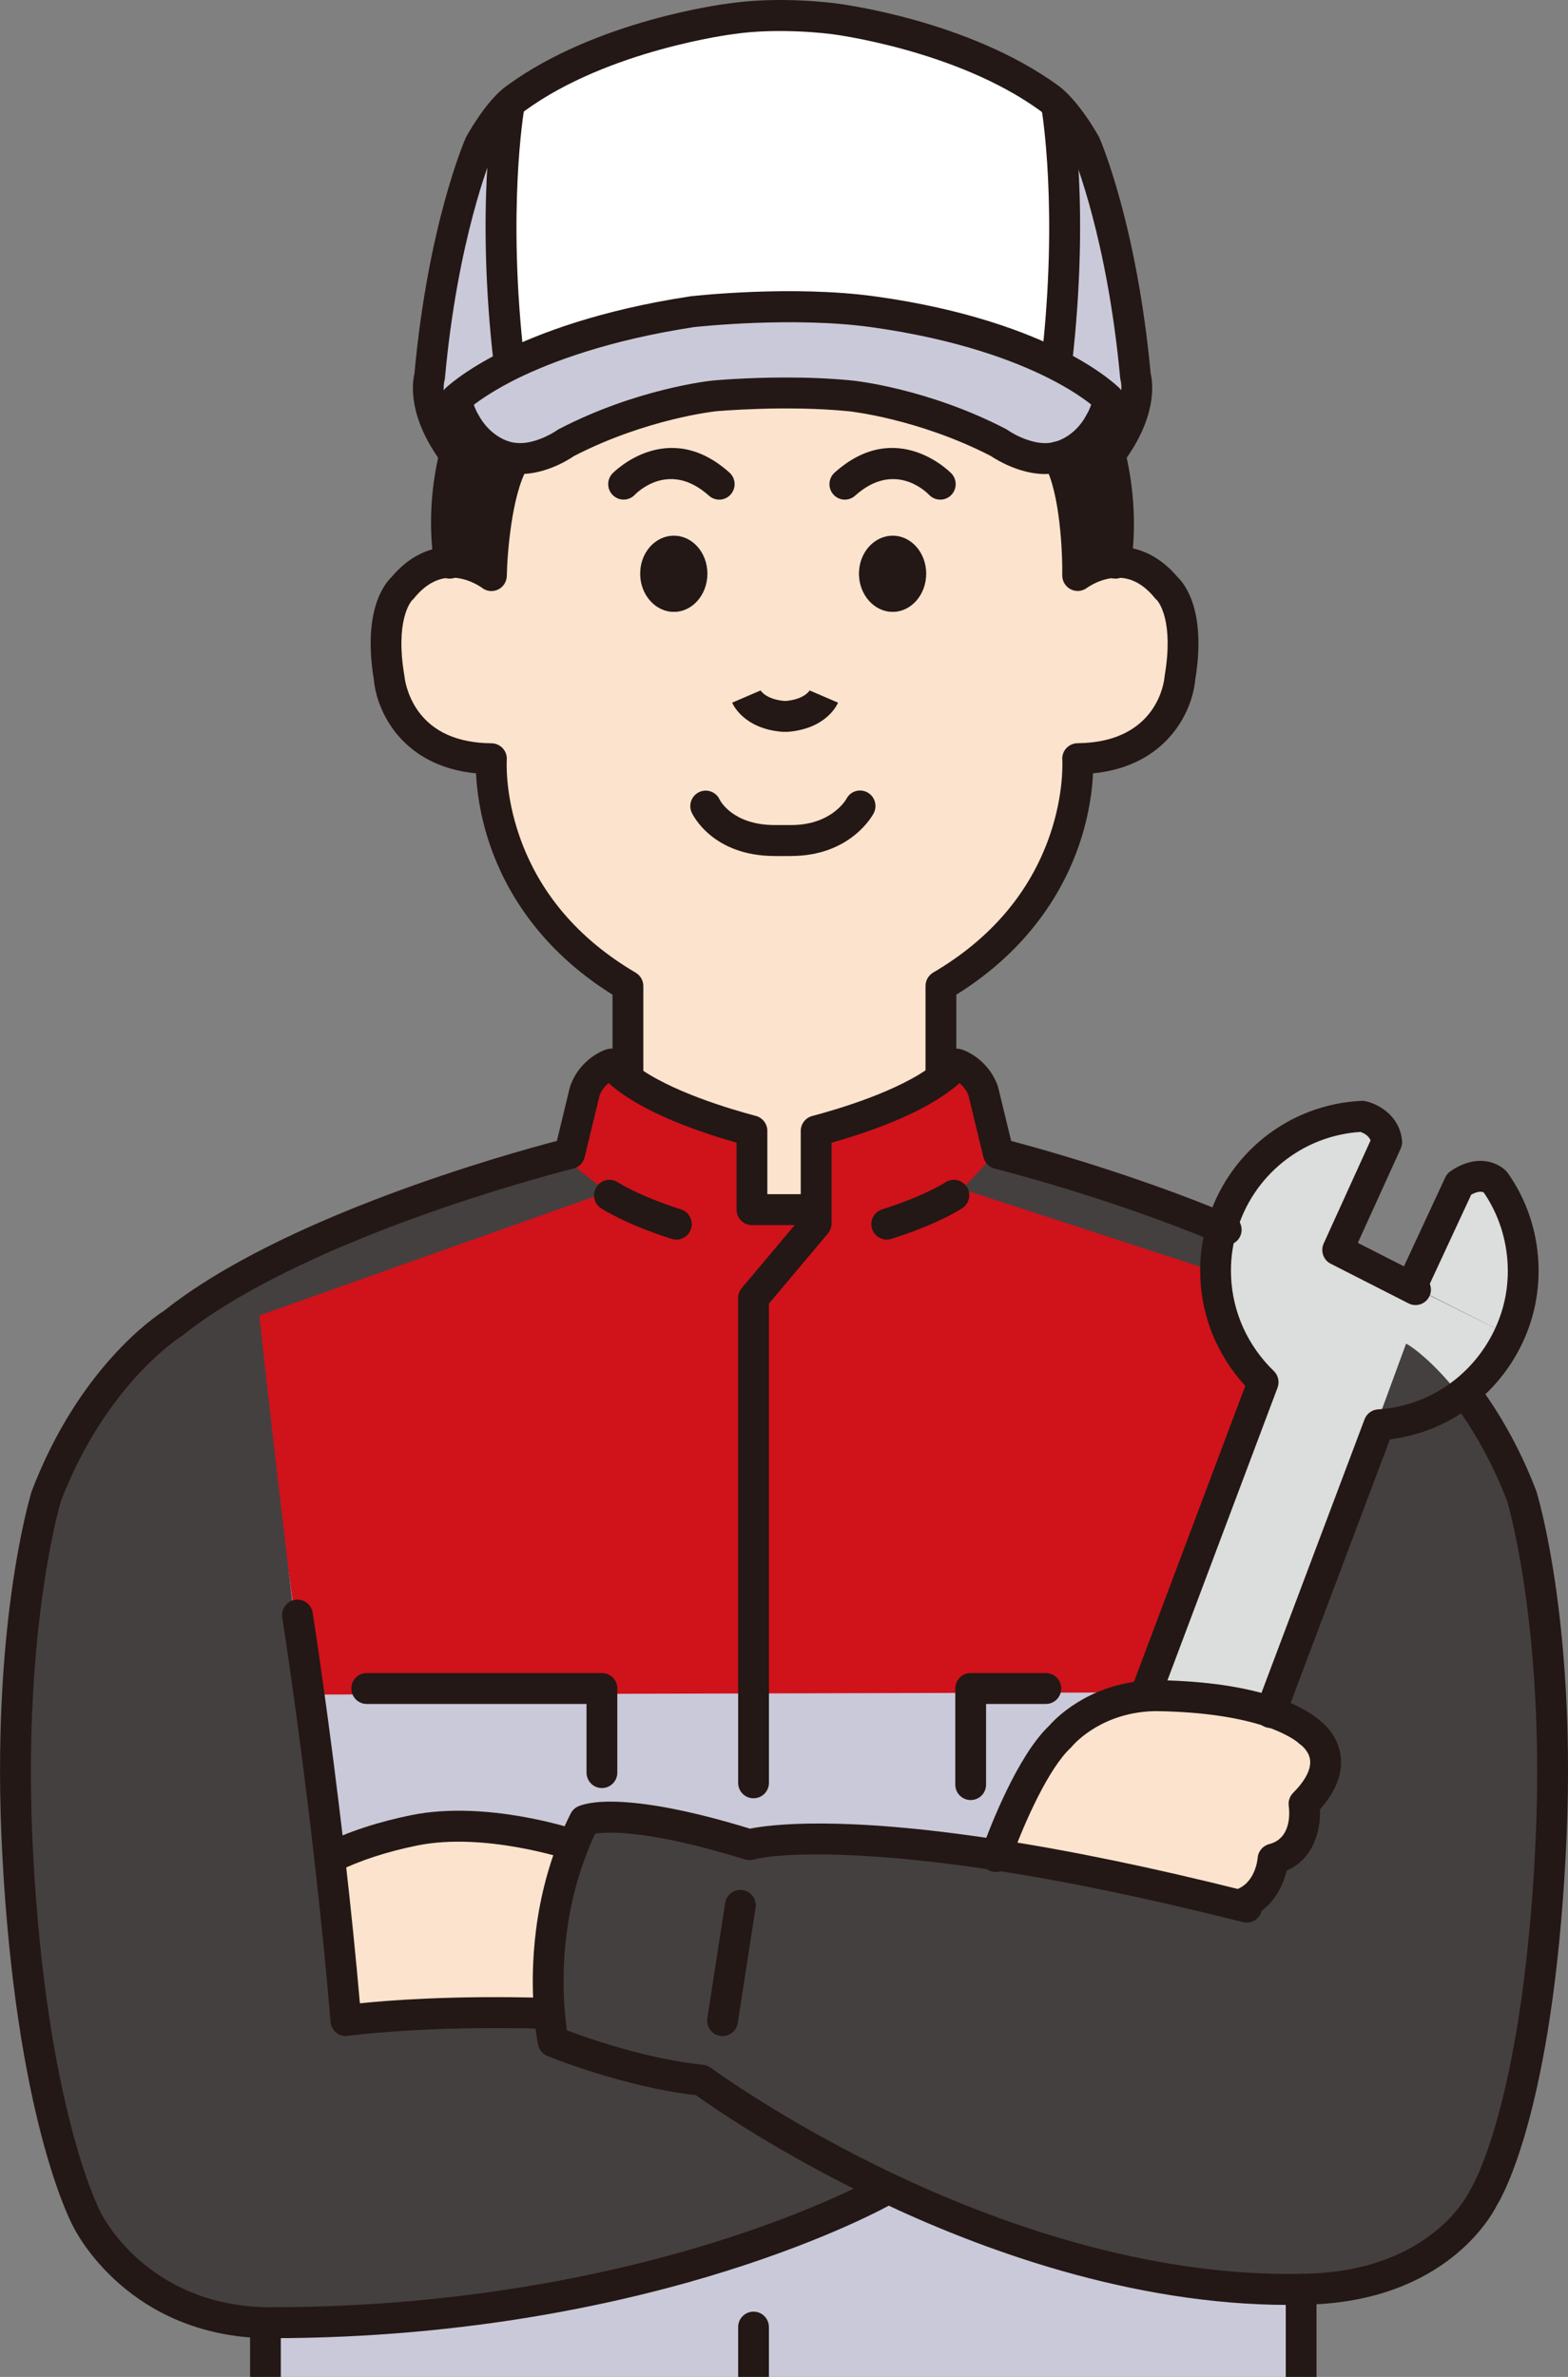 <svg width="99" height="150" viewBox="0 0 99 150" fill="none" xmlns="http://www.w3.org/2000/svg">
<rect x="0" y="0" width="99" height="150" fill="#808080" stroke="none"/>
<g clip-path="url(#clip0_170_12246)">
<path d="M80.233 108.031C82.009 108.643 82.643 109.281 82.643 109.281C82.643 109.281 85.209 110.947 82.331 113.836C82.331 113.836 82.785 116.712 80.375 117.324C80.375 117.324 80.219 119.602 78.263 120.2L78.251 120.238C72.068 118.689 67.015 117.687 62.906 117.063C63.178 116.309 64.992 111.402 66.937 109.592C66.937 109.592 68.751 107.341 72.302 107.042C72.614 107.015 72.937 107.003 73.273 107.015C76.552 107.08 78.78 107.549 80.233 108.031Z" fill="#FCE3CD"/>
<path d="M36.132 116.413L36.21 116.439C34.499 120.708 34.499 124.781 34.693 127.033L34.395 127.059C26.594 126.838 21.838 127.514 21.838 127.514C21.541 123.935 21.177 120.447 20.815 117.258C22.086 116.634 23.848 115.97 26.18 115.5C30.703 114.589 36.134 116.411 36.134 116.411L36.132 116.413Z" fill="#FCE3CD"/>
<path d="M28.383 35.474C29.873 35.422 31.026 36.321 31.026 36.321C31.026 36.321 31.104 31.415 32.439 29.073L32.451 28.916C34.098 29.125 35.742 27.941 35.742 27.941C40.564 25.442 45.1 24.987 45.1 24.987C45.1 24.987 49.57 24.569 53.704 24.987C53.704 24.987 58.24 25.442 63.062 27.941C63.062 27.941 64.98 29.307 66.755 28.852C66.755 28.852 66.767 28.852 66.781 28.84C68.128 31.182 68.038 36.323 68.038 36.323C68.038 36.323 69.061 35.528 70.436 35.49C71.421 35.452 72.574 35.803 73.649 37.104C73.649 37.104 75.243 38.354 74.492 42.805C74.492 42.805 74.09 47.828 68.038 47.88C68.038 47.88 68.711 56.756 59.407 62.222V67.936L59.459 68.014C57.281 69.679 53.55 70.837 51.528 71.371V76.342H47.472V71.371C45.45 70.837 41.743 69.679 39.567 68.04L39.645 67.936V62.222C30.353 56.756 31.026 47.88 31.026 47.88C24.974 47.828 24.572 42.805 24.572 42.805C23.821 38.354 25.415 37.104 25.415 37.104C26.4 35.906 27.45 35.516 28.383 35.476V35.474ZM58.474 36.203C58.474 34.875 57.529 33.809 56.362 33.809C55.195 33.809 54.236 34.876 54.236 36.203C54.236 37.529 55.195 38.611 56.362 38.611C57.529 38.611 58.474 37.531 58.474 36.203ZM44.66 36.203C44.66 34.875 43.715 33.809 42.548 33.809C41.381 33.809 40.422 34.876 40.422 36.203C40.422 37.529 41.367 38.611 42.548 38.611C43.729 38.611 44.66 37.531 44.66 36.203Z" fill="#FCE3CD"/>
<path d="M68.039 36.319C68.039 36.319 68.129 31.178 66.782 28.836C67.002 28.798 68.519 28.393 69.452 26.649H69.464C69.724 27.339 69.93 28.028 70.086 28.68C70.967 32.234 70.513 35.069 70.436 35.487C69.063 35.525 68.038 36.319 68.038 36.319H68.039Z" fill="#231815"/>
<path d="M31.026 36.319C31.026 36.319 29.873 35.422 28.383 35.473C28.305 35.017 27.839 32.18 28.72 28.64C28.876 27.989 29.084 27.325 29.342 26.649H29.354C30.377 28.535 32.062 28.848 32.062 28.848C32.191 28.887 32.321 28.901 32.451 28.913L32.439 29.069C31.104 31.411 31.026 36.318 31.026 36.318V36.319Z" fill="#231815"/>
<path d="M66.717 6.711C66.717 6.711 67.844 13.075 66.717 22.863L66.653 22.994C64.307 21.81 60.588 20.429 55.119 19.675C49.922 18.959 43.689 19.675 43.689 19.675C38.298 20.495 34.579 21.862 32.219 23.02L32.141 22.863C31 13.076 32.141 6.711 32.141 6.711L32.063 6.633C32.245 6.45 32.413 6.308 32.595 6.177C38.128 2.156 46.189 1.18 46.189 1.18C49.286 0.725 52.629 1.18 52.629 1.18C52.629 1.18 60.676 2.156 66.223 6.177C66.405 6.308 66.599 6.476 66.767 6.659L66.715 6.711H66.717Z" fill="white"/>
<path d="M66.653 22.992C69.025 24.19 70.01 25.206 70.01 25.206C69.868 25.766 69.686 26.247 69.452 26.651C68.519 28.395 67.002 28.798 66.782 28.838C66.77 28.85 66.757 28.85 66.757 28.85C64.98 29.306 63.064 27.939 63.064 27.939C58.242 25.441 53.706 24.985 53.706 24.985C49.572 24.568 45.102 24.985 45.102 24.985C45.102 24.985 40.566 25.441 35.744 27.939C35.744 27.939 34.098 29.123 32.453 28.914C32.323 28.902 32.193 28.888 32.063 28.85C32.063 28.85 30.379 28.537 29.356 26.651C29.122 26.247 28.94 25.766 28.798 25.206C28.798 25.206 29.809 24.216 32.219 23.019C34.577 21.861 38.298 20.494 43.689 19.673C43.689 19.673 49.923 18.957 55.119 19.673C60.588 20.428 64.307 21.808 66.653 22.992Z" fill="#CAC9D9"/>
<path d="M66.717 22.862C67.844 13.075 66.717 6.709 66.717 6.709L66.769 6.657C67.74 7.647 68.531 9.104 68.531 9.104C68.531 9.104 70.825 14.361 71.692 23.759C71.692 23.759 72.314 25.724 70.086 28.679C69.93 28.029 69.722 27.339 69.464 26.648H69.452C69.686 26.245 69.868 25.764 70.01 25.204C70.01 25.204 69.024 24.188 66.653 22.99L66.717 22.86V22.862Z" fill="#CAC9D9"/>
<path d="M27.126 23.761C27.981 14.363 30.287 9.105 30.287 9.105C30.287 9.105 31.09 7.608 32.063 6.633L32.141 6.711C32.141 6.711 31 13.075 32.141 22.863L32.219 23.02C29.809 24.218 28.798 25.207 28.798 25.207C28.94 25.767 29.122 26.249 29.356 26.652H29.343C29.084 27.328 28.878 27.992 28.722 28.643L28.684 28.631C26.506 25.703 27.129 23.762 27.129 23.762L27.126 23.761Z" fill="#CAC9D9"/>
<path d="M47.576 159.023H16.759V146.581H17.108C41.277 146.581 55.922 138.187 55.922 138.187L55.986 138.056C62.984 141.387 72.406 144.654 82.151 144.472V159.023H47.576Z" fill="#CAC9D9"/>
<path d="M47.316 116.413C47.316 116.413 51.295 115.267 62.906 117.063C67.015 117.687 72.068 118.691 78.251 120.238L78.263 120.2C80.219 119.602 80.375 117.324 80.375 117.324C82.785 116.712 82.331 113.836 82.331 113.836C85.209 110.947 82.643 109.281 82.643 109.281C82.643 109.281 82.007 108.643 80.233 108.031L87.063 89.914C89.097 89.783 90.963 89.029 92.454 87.845L92.7 88.144C93.867 89.745 95.084 91.826 96.083 94.429C96.083 94.429 98.649 102.759 97.883 117.009C97.002 133.681 93.659 138.692 93.659 138.692C93.659 138.692 91.119 144.197 82.643 144.458C82.475 144.458 82.319 144.47 82.151 144.47C72.406 144.653 62.984 141.386 55.986 138.054C48.911 134.697 44.297 131.273 44.297 131.273C39.761 130.818 34.927 128.839 34.927 128.839C34.927 128.839 34.785 128.163 34.693 127.031C34.499 124.779 34.499 120.706 36.21 116.437C36.404 115.917 36.638 115.41 36.897 114.888C36.897 114.888 39.009 113.834 47.316 116.411V116.413Z" fill="#CAC9D9"/>
<path d="M20.814 117.258C21.177 120.447 21.539 123.935 21.837 127.515C21.837 127.515 26.593 126.838 34.394 127.059L34.691 127.033C34.782 128.165 34.925 128.841 34.925 128.841C34.925 128.841 39.759 130.82 44.295 131.276C44.295 131.276 48.909 134.699 55.984 138.056L55.92 138.187C55.92 138.187 41.276 146.581 17.107 146.581H16.757C8.54 146.399 5.483 140.061 5.483 140.061C5.483 140.061 1.996 133.684 1.115 117.011C0.35 102.759 2.915 94.431 2.915 94.431C5.935 86.545 10.924 83.512 10.924 83.512C19.075 76.992 35.962 72.8 35.962 72.8L36.921 68.843C37.401 67.515 38.594 67.151 38.594 67.151C38.866 67.464 39.189 67.749 39.565 68.036C41.743 69.676 45.448 70.834 47.47 71.368V76.338H51.526V71.368C53.549 70.834 57.281 69.676 59.458 68.01C59.821 67.737 60.145 67.45 60.403 67.151C60.403 67.151 61.596 67.516 62.075 68.843L63.034 72.8C63.034 72.8 69.994 74.518 77.134 77.486C76.836 78.487 76.706 79.543 76.758 80.635C76.874 83.238 78.015 85.541 79.752 87.221L72.3 107.016V107.042C68.749 107.341 66.935 109.592 66.935 109.592C64.991 111.401 63.176 116.309 62.904 117.064C51.293 115.268 47.314 116.413 47.314 116.413C39.008 113.837 36.895 114.89 36.895 114.89C36.636 115.41 36.404 115.918 36.208 116.439L36.13 116.413C36.13 116.413 30.701 114.591 26.177 115.502C23.845 115.97 22.082 116.634 20.812 117.26L20.814 117.258Z" fill="#CAC9D9"/>
<path d="M56.362 33.809C57.529 33.809 58.474 34.876 58.474 36.203C58.474 37.529 57.529 38.611 56.362 38.611C55.195 38.611 54.236 37.531 54.236 36.203C54.236 34.874 55.195 33.809 56.362 33.809Z" fill="#231815"/>
<path d="M42.548 33.809C43.715 33.809 44.66 34.876 44.66 36.203C44.66 37.529 43.715 38.611 42.548 38.611C41.381 38.611 40.422 37.531 40.422 36.203C40.422 34.874 41.367 33.809 42.548 33.809Z" fill="#231815"/>
<path d="M51.589 76.265H46.978V71.635L38.175 67.636L36.497 69.109L35.869 73.108C35.869 73.108 25.549 74.973 15.488 80.447C15.697 80.236 19.273 106.941 19.273 106.941L77.998 106.788L85.752 80.897C85.752 80.897 72.967 75.003 62.906 72.477C62.906 72.687 61.44 67.847 61.44 67.847L51.379 71.425L51.589 76.265Z" fill="#D0121B"/>
<path d="M96.161 79.737C96.239 81.351 95.915 82.886 95.28 84.253H95.267L89.137 81.154L92.13 74.713C93.621 73.697 94.41 74.596 94.41 74.596C95.434 76.053 96.069 77.823 96.161 79.737Z" fill="#DCDDDD"/>
<path d="M73.275 107.016C72.937 107.003 72.614 107.016 72.304 107.042V107.016L79.755 87.221C78.019 85.541 76.878 83.237 76.762 80.635C76.71 79.541 76.84 78.487 77.138 77.486C78.252 73.581 81.751 70.641 86.016 70.444C86.016 70.444 87.428 70.757 87.558 72.072L84.461 78.879L95.269 84.253H95.281C94.634 85.658 93.661 86.896 92.456 87.845C90.965 89.029 89.099 89.784 87.065 89.914L80.235 108.031C78.784 107.549 76.554 107.082 73.275 107.016Z" fill="#DCDDDD"/>
<path d="M0.895 109.964C0.76 103.088 1.259 96.592 3.089 92.77C2.876 92.557 9.411 83.444 16.136 80.12C15.824 80.008 21.641 127.464 21.641 127.464L34.437 127.036C34.437 127.036 35.078 118.042 36.57 114.615C36.57 114.615 43.395 115.258 46.805 116.114C46.805 116.542 60.027 113.972 78.367 120.398C78.367 121.041 80.287 117.614 80.287 117.614C80.287 117.614 81.992 117.401 81.992 113.974C82.12 113.974 82.819 114.144 83.337 113.207C84.099 111.83 83.534 110.098 82.163 109.335C81.213 108.805 80.233 108.033 80.233 108.033C80.233 108.033 87.816 87.421 88.775 84.799C88.992 84.82 93.292 87.739 95.832 94.881C98.027 101.059 100.298 126.838 93.545 138.99C93.269 139.266 89.511 147.4 71.859 143.988C71.306 143.882 70.766 143.715 70.249 143.495C67.579 142.356 55.898 138.235 55.898 138.235C55.898 138.235 40.649 146.683 15.272 146.683C15.272 146.897 4.877 143.656 3.811 136.802C3.811 136.943 1.153 123.126 0.895 109.968V109.964Z" fill="#44403F"/>
<path d="M15.692 83.258L38.317 75.228L35.602 73.073C35.602 73.073 23.99 76.281 14.989 81.236C15.267 81.549 15.692 83.257 15.692 83.257V83.258Z" fill="#44403F"/>
<path d="M60.747 75.041L62.602 73.075L77.697 77.74L76.791 80.271L60.747 75.041Z" fill="#44403F"/>
<path d="M49.947 54.021H48.924C44.961 54.021 43.724 51.387 43.672 51.276C43.448 50.785 43.665 50.206 44.153 49.982C44.641 49.759 45.218 49.975 45.439 50.465C45.465 50.517 46.26 52.067 48.922 52.067H49.946C52.499 52.067 53.407 50.476 53.445 50.408C53.692 49.93 54.276 49.749 54.754 49.999C55.23 50.248 55.411 50.843 55.164 51.321C55.107 51.43 53.72 54.019 49.947 54.019V54.021Z" fill="#231815"/>
<path d="M59.407 68.909C58.871 68.909 58.436 68.472 58.436 67.933V62.22C58.436 61.874 58.62 61.553 58.917 61.377C62.541 59.249 65.011 56.35 66.265 52.765C67.205 50.072 67.072 47.97 67.07 47.949C67.051 47.68 67.143 47.414 67.326 47.217C67.508 47.019 67.764 46.904 68.032 46.902C73.136 46.859 73.512 42.893 73.526 42.724C73.528 42.697 73.531 42.667 73.536 42.639C74.12 39.184 73.164 38 73.036 37.859C72.97 37.814 72.962 37.795 72.904 37.726C72.174 36.841 71.379 36.427 70.477 36.463C69.444 36.493 68.638 37.091 68.63 37.098C68.334 37.322 67.932 37.359 67.602 37.188C67.271 37.02 67.063 36.677 67.068 36.303C67.091 34.947 66.933 31.051 65.941 29.324C65.673 28.858 65.832 28.26 66.296 27.991C66.762 27.721 67.356 27.881 67.624 28.347C68.607 30.056 68.897 32.965 68.981 34.765C69.397 34.629 69.88 34.526 70.41 34.511C71.438 34.469 72.96 34.77 74.353 36.422C74.788 36.835 76.189 38.546 75.46 42.924C75.285 44.854 73.711 48.344 69.011 48.803C68.967 49.789 68.784 51.416 68.133 53.316C67.203 56.03 65.105 59.833 60.38 62.771V67.933C60.38 68.472 59.946 68.909 59.409 68.909H59.407Z" fill="#231815"/>
<path d="M53.343 31.531C53.076 31.531 52.809 31.422 52.617 31.204C52.259 30.802 52.295 30.185 52.695 29.825C56.62 26.306 60.041 29.846 60.074 29.883C60.443 30.274 60.425 30.891 60.036 31.263C59.648 31.632 59.035 31.618 58.664 31.229C58.441 30.999 56.445 29.078 53.988 31.282C53.803 31.449 53.571 31.531 53.341 31.531H53.343Z" fill="#231815"/>
<path d="M39.645 68.909C39.108 68.909 38.673 68.472 38.673 67.933V62.771C33.956 59.833 31.861 56.031 30.933 53.316C30.284 51.418 30.1 49.789 30.057 48.805C25.356 48.346 23.783 44.856 23.61 42.926C22.881 38.552 24.278 36.841 24.714 36.425C25.737 35.206 26.958 34.56 28.345 34.501C29.02 34.478 29.631 34.603 30.136 34.777C30.273 33.052 30.635 30.277 31.598 28.589C31.864 28.121 32.458 27.96 32.924 28.227C33.389 28.495 33.55 29.091 33.284 29.559C32.294 31.298 32.02 35.043 31.999 36.34C31.992 36.71 31.779 37.044 31.449 37.204C31.116 37.364 30.723 37.322 30.433 37.096C30.429 37.093 29.524 36.415 28.417 36.455C27.579 36.49 26.84 36.907 26.165 37.727C26.108 37.799 26.097 37.818 26.032 37.863C25.903 38.004 24.948 39.188 25.531 42.643C25.536 42.671 25.54 42.7 25.542 42.728C25.542 42.733 25.649 43.802 26.378 44.839C27.33 46.191 28.897 46.887 31.035 46.906C31.303 46.908 31.559 47.023 31.743 47.222C31.925 47.422 32.017 47.687 31.996 47.958C31.996 47.975 31.859 50.077 32.799 52.772C34.049 56.359 36.518 59.256 40.136 61.384C40.434 61.559 40.618 61.88 40.618 62.225V67.939C40.618 68.478 40.183 68.914 39.646 68.914L39.645 68.909Z" fill="#231815"/>
<path d="M45.412 31.531C45.181 31.531 44.949 31.449 44.764 31.282C42.302 29.074 40.294 31.004 40.072 31.232C39.698 31.616 39.086 31.628 38.699 31.254C38.315 30.882 38.3 30.27 38.666 29.881C38.701 29.844 42.134 26.308 46.057 29.825C46.457 30.185 46.492 30.8 46.135 31.204C45.943 31.419 45.676 31.531 45.41 31.531H45.412Z" fill="#231815"/>
<path d="M28.395 36.516C27.912 36.516 27.51 36.161 27.436 35.697C27.43 35.678 27.427 35.658 27.424 35.639C27.247 34.601 26.925 31.818 27.775 28.405C27.938 27.723 28.159 27.012 28.433 26.299C28.625 25.797 29.188 25.544 29.69 25.739C30.19 25.932 30.441 26.497 30.247 27.002C30.005 27.634 29.807 28.264 29.664 28.87C28.897 31.955 29.205 34.49 29.331 35.264C29.359 35.378 29.366 35.474 29.366 35.54C29.366 36.079 28.931 36.516 28.395 36.516Z" fill="#231815"/>
<path d="M49.688 46.184H49.454C49.426 46.184 49.401 46.184 49.373 46.181C46.992 45.981 46.3 44.51 46.227 44.343L48.014 43.575C48.014 43.575 48.008 43.561 47.998 43.538C48.01 43.562 48.325 44.122 49.496 44.232H49.645C50.817 44.122 51.13 43.562 51.142 43.538C51.13 43.561 51.127 43.575 51.127 43.575L52.913 44.343C52.842 44.51 52.148 45.981 49.767 46.181C49.74 46.183 49.714 46.184 49.686 46.184H49.688Z" fill="#231815"/>
<path d="M82.151 160C81.615 160 81.18 159.564 81.18 159.025V144.474C81.18 143.935 81.615 143.491 82.151 143.491C82.688 143.491 83.122 143.922 83.122 144.461V159.025C83.122 159.564 82.688 160 82.151 160Z" fill="#231815"/>
<path d="M16.759 160C16.222 160 15.788 159.564 15.788 159.025V146.739C15.788 146.2 16.222 145.764 16.759 145.764C17.296 145.764 17.73 146.2 17.73 146.739V159.025C17.73 159.564 17.296 160 16.759 160Z" fill="#231815"/>
<path d="M20.815 118.235C20.455 118.235 20.111 118.034 19.941 117.688C19.706 117.204 19.905 116.618 20.386 116.382C22.01 115.584 23.895 114.965 25.988 114.544C30.71 113.593 36.208 115.408 36.44 115.486C36.949 115.657 37.224 116.21 37.055 116.721C36.885 117.232 36.334 117.508 35.825 117.338C35.774 117.321 30.58 115.61 26.371 116.458C24.442 116.846 22.716 117.409 21.243 118.134C21.106 118.202 20.959 118.233 20.817 118.233L20.815 118.235Z" fill="#231815"/>
<path d="M42.704 78.228C42.607 78.228 42.508 78.215 42.41 78.183C39.449 77.241 38 76.283 37.939 76.243C37.493 75.944 37.371 75.337 37.669 74.888C37.967 74.44 38.568 74.32 39.014 74.615C39.044 74.635 40.344 75.478 42.996 76.321C43.509 76.484 43.791 77.032 43.63 77.547C43.498 77.962 43.116 78.228 42.704 78.228Z" fill="#231815"/>
<path d="M55.986 78.228C55.574 78.228 55.19 77.962 55.06 77.545C54.899 77.03 55.183 76.483 55.695 76.321C58.375 75.472 59.676 74.624 59.689 74.615C60.136 74.32 60.74 74.443 61.035 74.892C61.331 75.34 61.209 75.944 60.764 76.241C60.704 76.281 59.255 77.239 56.281 78.181C56.184 78.213 56.085 78.227 55.988 78.227L55.986 78.228Z" fill="#231815"/>
<path d="M17.109 147.558H16.759C16.759 147.558 16.745 147.558 16.738 147.558C8.193 147.369 4.872 141.016 4.621 140.51C4.358 140.018 1.013 133.456 0.147 117.064C-0.618 102.803 1.884 94.49 1.991 94.143C1.998 94.122 2.005 94.101 2.012 94.08C4.976 86.339 9.754 83.102 10.367 82.713C17.846 76.758 32.083 72.806 35.161 71.999L35.981 68.612C35.99 68.577 36 68.542 36.013 68.509C36.522 67.099 37.699 66.406 38.315 66.216C38.68 66.105 39.079 66.218 39.33 66.506C39.541 66.748 39.804 66.988 40.157 67.256C42.313 68.88 46.166 70.01 47.723 70.422C48.151 70.535 48.448 70.923 48.448 71.366V75.361H50.716C51.253 75.361 51.688 75.798 51.688 76.337C51.688 76.876 51.253 77.312 50.716 77.312H47.477C46.94 77.312 46.506 76.876 46.506 76.337V72.11C44.356 71.502 41.083 70.391 38.989 68.814C38.781 68.655 38.594 68.502 38.426 68.351C38.223 68.514 38 68.763 37.858 69.127L36.913 73.026C36.826 73.379 36.553 73.656 36.201 73.743C36.16 73.753 31.951 74.805 26.812 76.632C20.066 79.032 14.782 81.673 11.536 84.27C11.503 84.296 11.468 84.321 11.434 84.342C11.389 84.37 6.691 87.325 3.842 94.743C3.684 95.28 1.368 103.476 2.09 116.954C2.945 133.125 6.305 139.526 6.34 139.588C6.347 139.6 6.356 139.616 6.361 139.63C6.475 139.865 9.292 145.428 16.773 145.601H17.112C29.441 145.601 39.205 143.354 45.225 141.469C51.752 139.426 55.408 137.356 55.444 137.335C55.91 137.069 56.504 137.231 56.771 137.7C57.037 138.168 56.874 138.764 56.409 139.032C56.256 139.119 52.579 141.207 45.874 143.312C39.712 145.248 29.721 147.555 17.114 147.555L17.109 147.558Z" fill="#231815"/>
<path d="M47.576 160C47.039 160 46.605 159.564 46.605 159.025V146.856C46.605 146.317 47.039 145.88 47.576 145.88C48.112 145.88 48.547 146.317 48.547 146.856V159.025C48.547 159.564 48.112 160 47.576 160Z" fill="#231815"/>
<path d="M47.576 113.485C47.039 113.485 46.605 113.049 46.605 112.51V81.912C46.605 81.681 46.686 81.459 46.835 81.283L50.557 76.858V71.371C50.557 70.927 50.855 70.54 51.282 70.427C52.853 70.013 56.734 68.872 58.871 67.236C59.208 66.982 59.475 66.741 59.672 66.513C59.923 66.223 60.322 66.108 60.688 66.219C61.305 66.407 62.482 67.102 62.991 68.512C63.003 68.546 63.014 68.58 63.022 68.615L63.843 72.002C65.668 72.484 71.559 74.113 77.508 76.585C77.556 76.606 77.598 76.622 77.638 76.639C77.695 76.662 77.75 76.684 77.804 76.707C78.297 76.919 78.526 77.493 78.315 77.988C78.103 78.484 77.532 78.713 77.039 78.501C77.001 78.484 76.959 78.468 76.918 78.451C76.862 78.428 76.807 78.406 76.755 78.383C69.774 75.483 62.875 73.765 62.806 73.748C62.454 73.661 62.179 73.384 62.093 73.031L61.147 69.131C61.005 68.768 60.782 68.519 60.579 68.356C60.417 68.5 60.238 68.646 60.043 68.792C57.967 70.38 54.67 71.501 52.501 72.115V77.213C52.501 77.444 52.42 77.667 52.271 77.842L48.549 82.267V112.508C48.549 113.047 48.114 113.483 47.578 113.483L47.576 113.485Z" fill="#231815"/>
<path d="M81.382 145.456C71.388 145.456 61.866 141.935 55.569 138.938C49.264 135.945 44.941 132.939 43.937 132.218C39.397 131.708 34.759 129.825 34.56 129.745C34.26 129.623 34.042 129.359 33.976 129.043C33.969 129.013 33.821 128.292 33.725 127.109C33.538 124.938 33.493 120.61 35.304 116.083C35.488 115.592 35.718 115.072 36.028 114.452C36.123 114.262 36.276 114.109 36.464 114.014C36.871 113.81 39.293 112.934 47.354 115.401C48.502 115.166 52.974 114.537 63.055 116.097C67.588 116.785 72.78 117.86 78.486 119.29L78.953 119.407C79.475 119.537 79.791 120.068 79.66 120.591C79.528 121.114 79.002 121.431 78.481 121.3L78.015 121.184C72.369 119.769 67.236 118.706 62.761 118.026C53.843 116.648 48.929 116.982 47.577 117.35C47.399 117.399 47.205 117.397 47.029 117.343C40.976 115.465 38.376 115.591 37.574 115.718C37.387 116.11 37.242 116.455 37.12 116.778C37.117 116.785 37.115 116.792 37.112 116.801C35.448 120.954 35.489 124.939 35.663 126.946C35.703 127.44 35.753 127.841 35.794 128.128C37.124 128.629 40.883 129.949 44.395 130.302C44.568 130.319 44.735 130.383 44.877 130.488C44.922 130.521 49.506 133.899 56.404 137.171C62.678 140.158 72.236 143.681 82.135 143.495C82.213 143.495 82.286 143.491 82.361 143.489C82.449 143.486 82.537 143.482 82.629 143.482C90.338 143.241 92.684 138.48 92.781 138.279C92.802 138.235 92.828 138.19 92.854 138.15C92.883 138.106 96.067 133.023 96.915 116.959C97.637 103.486 95.324 95.29 95.163 94.746C94.313 92.537 93.221 90.51 91.917 88.719C91.6 88.285 91.694 87.673 92.127 87.355C92.56 87.036 93.167 87.13 93.486 87.567C94.898 89.505 96.078 91.696 96.992 94.078C96.999 94.099 97.007 94.12 97.012 94.141C97.12 94.488 99.621 102.801 98.856 117.062C98.013 133.007 94.926 138.496 94.511 139.169C94.163 139.866 91.24 145.169 82.676 145.433C82.594 145.437 82.516 145.437 82.439 145.44C82.347 145.444 82.257 145.447 82.163 145.447C81.903 145.452 81.644 145.454 81.386 145.454L81.382 145.456Z" fill="#231815"/>
<path d="M45.619 128.492C45.569 128.492 45.519 128.488 45.469 128.48C44.939 128.396 44.575 127.897 44.659 127.365L45.786 120.09C45.869 119.558 46.366 119.193 46.895 119.277C47.425 119.36 47.789 119.859 47.706 120.391L46.579 127.666C46.504 128.148 46.09 128.492 45.619 128.492Z" fill="#231815"/>
<path d="M21.838 128.49C21.619 128.49 21.406 128.415 21.233 128.276C21.023 128.109 20.893 127.862 20.871 127.594C20.608 124.444 20.275 121.099 19.849 117.368C18.866 108.707 17.831 102.144 17.82 102.078C17.735 101.546 18.097 101.045 18.627 100.96C19.157 100.874 19.655 101.238 19.74 101.77C19.751 101.836 20.791 108.438 21.781 117.143C22.164 120.499 22.472 123.547 22.723 126.423C24.526 126.235 28.629 125.913 34.425 126.078C34.962 126.094 35.384 126.543 35.368 127.082C35.353 127.621 34.901 128.041 34.37 128.029C26.757 127.814 22.022 128.469 21.975 128.476C21.93 128.483 21.885 128.486 21.84 128.486L21.838 128.49Z" fill="#231815"/>
<path d="M66.004 29.918C64.361 29.918 62.892 29 62.565 28.779C58 26.426 53.653 25.96 53.609 25.955C49.615 25.553 45.235 25.952 45.192 25.955C45.155 25.959 40.812 26.425 36.248 28.775C35.862 29.04 34.172 30.107 32.346 29.883C32.2 29.869 32.024 29.85 31.825 29.794C31.456 29.709 29.636 29.194 28.509 27.127C28.239 26.657 28.026 26.106 27.858 25.446C27.772 25.107 27.872 24.748 28.121 24.505C28.166 24.46 29.271 23.394 31.79 22.142C34.009 21.052 37.846 19.574 43.545 18.707C43.557 18.705 43.57 18.703 43.58 18.701C43.84 18.672 49.996 17.98 55.252 18.705C61.028 19.501 64.878 21.002 67.091 22.118C69.58 23.375 70.662 24.476 70.707 24.521C70.945 24.764 71.036 25.114 70.953 25.444C70.785 26.105 70.572 26.652 70.304 27.122C69.253 29.074 67.598 29.632 67.1 29.761C67.06 29.775 67.02 29.787 66.978 29.798C66.653 29.879 66.327 29.914 66.007 29.914L66.004 29.918ZM49.624 23.822C50.928 23.822 52.38 23.87 53.803 24.013C53.995 24.032 58.58 24.517 63.509 27.071C63.549 27.092 63.588 27.117 63.625 27.143C64.051 27.442 65.375 28.153 66.448 27.92C66.502 27.901 66.556 27.885 66.613 27.876C66.62 27.876 67.834 27.612 68.595 26.19C68.6 26.181 68.606 26.171 68.611 26.162C68.716 25.98 68.812 25.771 68.897 25.531C68.433 25.162 67.563 24.547 66.215 23.867C64.134 22.817 60.495 21.403 54.986 20.643C50.103 19.971 44.17 20.605 43.814 20.643C38.369 21.473 34.735 22.871 32.645 23.896C31.281 24.575 30.395 25.18 29.915 25.545C29.998 25.778 30.091 25.981 30.195 26.16C30.201 26.167 30.204 26.176 30.209 26.183C30.983 27.609 32.2 27.882 32.252 27.892C32.287 27.899 32.309 27.904 32.344 27.915C32.384 27.927 32.469 27.936 32.55 27.944C32.559 27.944 32.567 27.946 32.574 27.948C33.603 28.076 34.804 27.412 35.181 27.144C35.218 27.118 35.259 27.092 35.299 27.073C40.228 24.519 44.813 24.034 45.005 24.015C45.133 24.003 47.1 23.823 49.624 23.823V23.822ZM66.751 27.873C66.713 27.873 66.675 27.876 66.637 27.88C66.675 27.875 66.713 27.873 66.751 27.873Z" fill="#231815"/>
<path d="M70.424 36.516C69.887 36.516 69.452 36.079 69.452 35.54C69.452 35.45 69.464 35.359 69.49 35.264C69.57 34.806 69.961 32.209 69.144 28.918C68.988 28.266 68.791 27.622 68.555 26.996C68.367 26.492 68.62 25.929 69.122 25.739C69.624 25.548 70.185 25.804 70.375 26.308C70.638 27.01 70.86 27.732 71.033 28.455C71.98 32.272 71.455 35.333 71.393 35.669C71.388 35.695 71.383 35.723 71.374 35.749C71.279 36.189 70.889 36.517 70.424 36.517V36.516Z" fill="#231815"/>
<path d="M70.06 29.695C69.811 29.695 69.563 29.599 69.373 29.41C69.031 29.067 68.997 28.535 69.267 28.154C69.281 28.134 69.295 28.111 69.31 28.092C71.152 25.651 70.77 24.072 70.766 24.058C70.745 23.992 70.731 23.922 70.725 23.853C69.92 15.132 67.859 10.025 67.657 9.538C67.532 9.316 66.857 8.141 66.076 7.348C66.069 7.341 66.062 7.334 66.055 7.327C65.939 7.2 65.794 7.073 65.659 6.976C60.373 3.144 52.591 2.161 52.513 2.153C52.468 2.146 49.248 1.72 46.329 2.149C46.32 2.149 46.313 2.151 46.305 2.153C46.227 2.161 38.422 3.151 33.164 6.972C33.016 7.078 32.891 7.186 32.751 7.327C32.058 8.022 31.39 9.123 31.163 9.537C30.973 9.992 28.886 15.132 28.093 23.855C28.087 23.938 28.081 23.98 28.054 24.055C28.016 24.213 27.721 25.712 29.459 28.048C29.78 28.48 29.692 29.092 29.262 29.415C28.833 29.737 28.223 29.65 27.901 29.217C25.727 26.292 26.028 24.161 26.165 23.594C27.03 14.2 29.302 8.937 29.397 8.718C29.407 8.693 29.418 8.671 29.432 8.648C29.468 8.582 30.315 7.014 31.376 5.948C31.591 5.732 31.798 5.553 32.03 5.388C37.64 1.306 45.572 0.271 46.061 0.212C49.253 -0.256 52.619 0.193 52.761 0.212C53.086 0.252 61.109 1.264 66.793 5.386C67.03 5.555 67.264 5.764 67.47 5.985C68.521 7.059 69.35 8.575 69.385 8.64C69.398 8.664 69.411 8.69 69.421 8.714C69.516 8.935 71.775 14.196 72.653 23.59C72.788 24.154 73.086 26.284 70.91 29.205C70.868 29.274 70.815 29.344 70.747 29.412C70.557 29.603 70.309 29.697 70.06 29.697V29.695ZM69.116 28.615C69.116 28.633 69.115 28.652 69.115 28.669C69.115 28.652 69.115 28.633 69.116 28.615Z" fill="#231815"/>
<path d="M78.263 121.177C77.845 121.177 77.461 120.906 77.333 120.485C77.177 119.969 77.466 119.424 77.979 119.266C79.281 118.868 79.403 117.274 79.405 117.256C79.435 116.835 79.729 116.481 80.136 116.376C81.621 115.999 81.4 114.187 81.37 113.982C81.325 113.676 81.427 113.363 81.644 113.144C82.4 112.384 82.771 111.679 82.719 111.103C82.662 110.482 82.109 110.096 82.104 110.091C82.038 110.049 82.013 110.03 81.961 109.975C81.891 109.914 81.311 109.432 79.916 108.952C78.153 108.368 75.908 108.043 73.252 107.989C73.245 107.989 73.24 107.989 73.233 107.989C72.97 107.979 72.69 107.987 72.38 108.012C69.279 108.272 67.705 110.185 67.69 110.204C67.66 110.241 67.629 110.274 67.594 110.307C66.235 111.571 64.71 114.914 63.817 117.394C63.813 117.404 63.808 117.414 63.805 117.425C63.794 117.451 63.787 117.47 63.786 117.477C63.612 117.983 63.064 118.252 62.56 118.084C62.054 117.915 61.779 117.367 61.942 116.858C61.942 116.858 61.959 116.804 61.995 116.714C62.491 115.34 64.227 110.821 66.23 108.916C66.576 108.516 68.59 106.372 72.219 106.066C72.606 106.033 72.96 106.024 73.301 106.036C76.147 106.094 78.581 106.452 80.537 107.101C82.196 107.673 82.999 108.292 83.249 108.511C83.55 108.728 84.507 109.519 84.651 110.879C84.767 111.969 84.326 113.078 83.341 114.182C83.391 115.429 82.991 117.279 81.234 118.054C81.014 118.972 80.373 120.57 78.546 121.13C78.453 121.16 78.356 121.173 78.263 121.173V121.177Z" fill="#231815"/>
<path d="M72.302 107.993C72.188 107.993 72.072 107.972 71.959 107.93C71.457 107.739 71.204 107.176 71.393 106.671L78.624 87.459C76.903 85.588 75.901 83.204 75.789 80.68C75.731 79.492 75.872 78.324 76.204 77.208C77.465 72.793 81.389 69.681 85.969 69.471C86.053 69.467 86.138 69.474 86.221 69.493C87.002 69.665 88.365 70.383 88.522 71.978C88.54 72.15 88.51 72.322 88.439 72.48L85.73 78.433L89.812 80.511C90.291 80.755 90.482 81.342 90.24 81.824C89.997 82.305 89.412 82.497 88.934 82.253L84.019 79.751C83.553 79.515 83.358 78.952 83.574 78.475L86.536 71.964C86.406 71.647 86.076 71.493 85.899 71.432C82.222 71.666 79.087 74.191 78.069 77.759C77.797 78.673 77.683 79.624 77.729 80.593C77.83 82.832 78.787 84.938 80.427 86.522C80.707 86.793 80.799 87.205 80.662 87.57L73.211 107.365C73.064 107.756 72.695 107.996 72.302 107.996V107.993Z" fill="#231815"/>
<path d="M80.221 109.046C80.119 109.046 80.015 109.031 79.911 108.996C79.402 108.824 79.128 108.271 79.298 107.76L79.312 107.722C79.315 107.709 79.321 107.697 79.324 107.687L86.154 89.57C86.289 89.212 86.62 88.965 87.001 88.942C88.785 88.827 90.461 88.184 91.85 87.082C92.934 86.226 93.813 85.108 94.397 83.844C94.99 82.565 95.257 81.2 95.189 79.786C95.112 78.152 94.592 76.589 93.683 75.257C93.546 75.175 93.278 75.177 92.889 75.391L90.018 81.57C89.791 82.059 89.213 82.269 88.727 82.041C88.24 81.814 88.031 81.233 88.257 80.744L91.251 74.302C91.325 74.142 91.441 74.007 91.587 73.908C93.325 72.724 94.672 73.419 95.141 73.951C95.165 73.977 95.186 74.005 95.207 74.035C96.37 75.69 97.037 77.648 97.132 79.692C97.215 81.401 96.879 83.123 96.161 84.668C95.451 86.207 94.378 87.574 93.055 88.615C91.523 89.832 89.701 90.592 87.757 90.832L81.142 108.382C81.005 108.791 80.626 109.048 80.221 109.048V109.046Z" fill="#231815"/>
<path d="M66.719 23.839C66.682 23.839 66.644 23.837 66.606 23.832C66.073 23.77 65.69 23.286 65.752 22.751C66.848 13.242 65.772 6.944 65.761 6.882C65.668 6.352 66.021 5.844 66.549 5.75C67.075 5.656 67.581 6.009 67.676 6.539C67.723 6.805 68.815 13.157 67.685 22.973C67.627 23.471 67.207 23.837 66.72 23.837L66.719 23.839Z" fill="#231815"/>
<path d="M32.14 23.839C31.653 23.839 31.234 23.474 31.175 22.977C30.031 13.158 31.137 6.805 31.184 6.539C31.279 6.009 31.785 5.656 32.313 5.751C32.841 5.847 33.192 6.355 33.097 6.885C33.08 6.979 32.001 13.268 33.106 22.75C33.168 23.286 32.787 23.771 32.254 23.834C32.216 23.839 32.178 23.841 32.14 23.841V23.839Z" fill="#231815"/>
<path d="M38.003 112.838C37.467 112.838 37.032 112.402 37.032 111.863V107.532H23.154C22.617 107.532 22.183 107.095 22.183 106.556C22.183 106.017 22.617 105.581 23.154 105.581H38.005C38.542 105.581 38.976 106.017 38.976 106.556V111.863C38.976 112.402 38.542 112.838 38.005 112.838H38.003Z" fill="#231815"/>
<path d="M61.286 113.596C60.749 113.596 60.315 113.16 60.315 112.621V106.556C60.315 106.017 60.749 105.581 61.286 105.581H66.033C66.57 105.581 67.004 106.017 67.004 106.556C67.004 107.095 66.57 107.532 66.033 107.532H62.259V112.621C62.259 113.16 61.824 113.596 61.287 113.596H61.286Z" fill="#231815"/>
</g>
<defs>
<clipPath id="clip0_170_12246">
<rect width="99" height="160" fill="white"/>
</clipPath>
</defs>
</svg>
